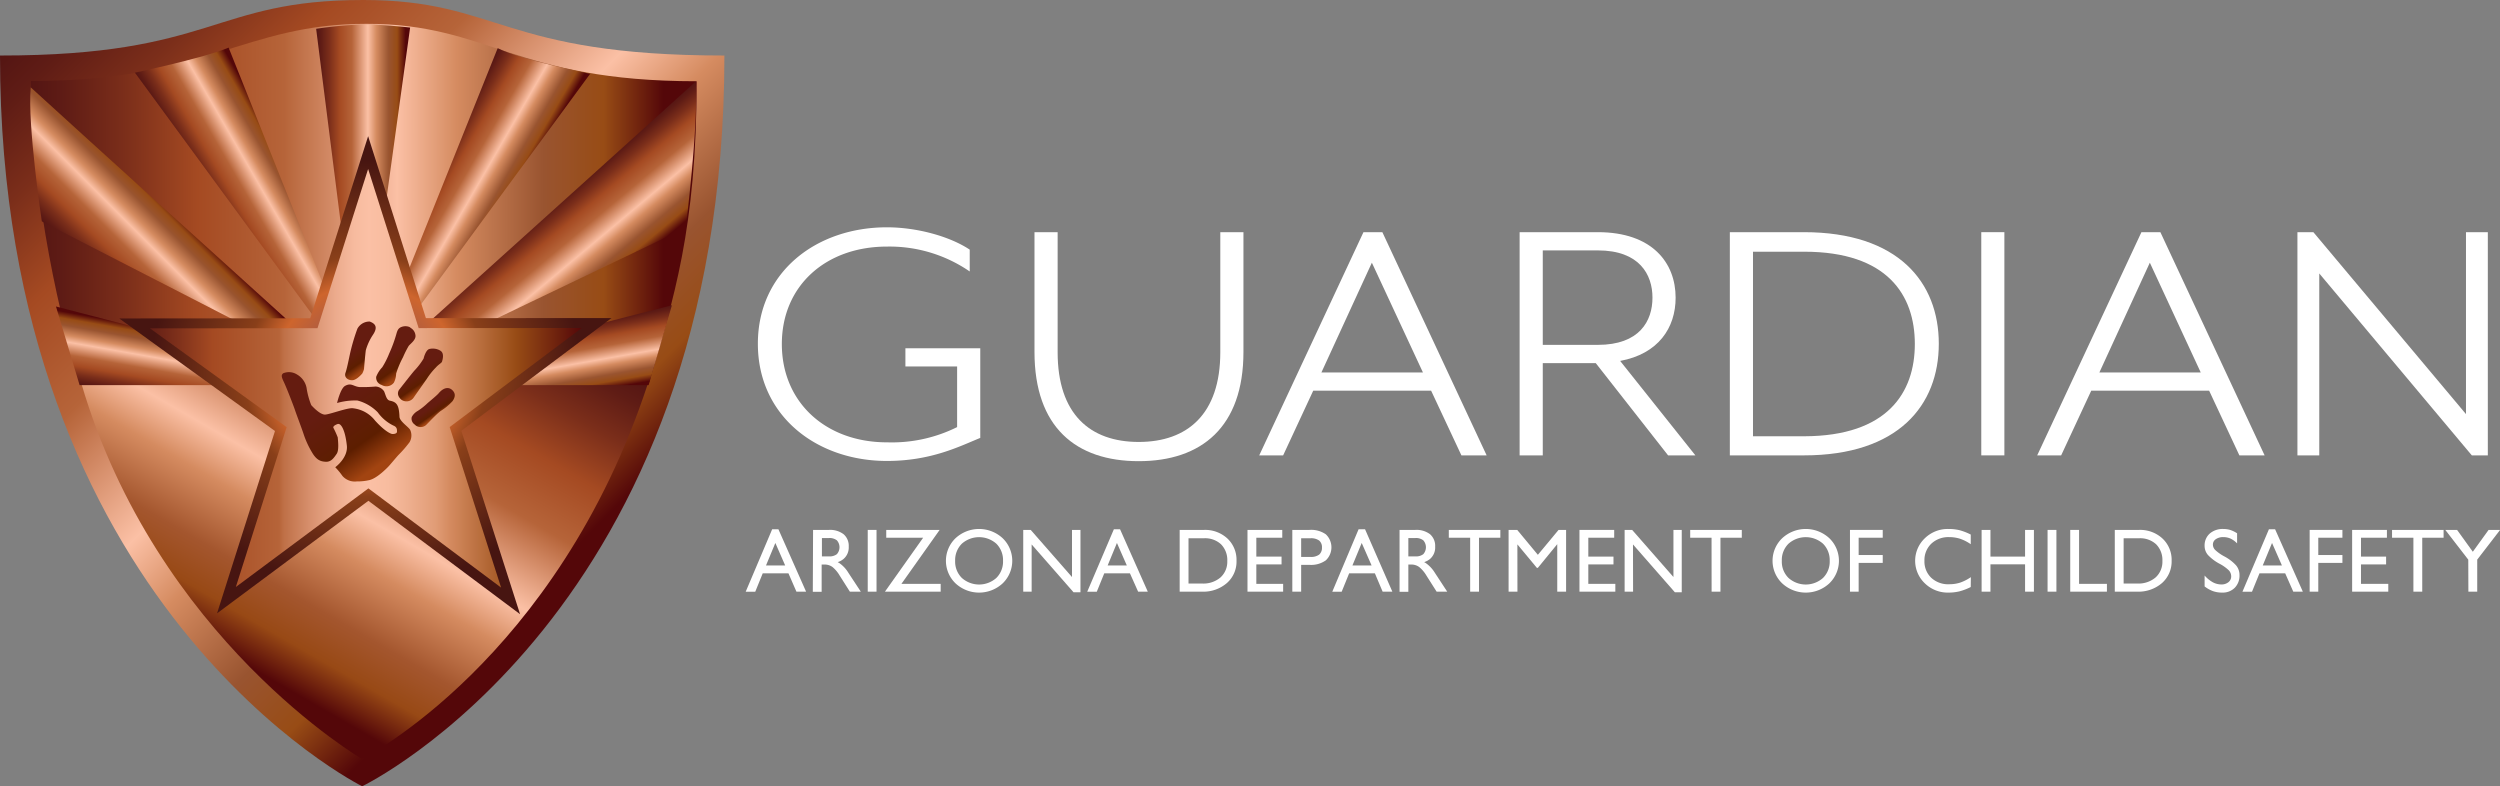 <svg xmlns="http://www.w3.org/2000/svg" xmlns:xlink="http://www.w3.org/1999/xlink" viewBox="0 0 457.86 144"><rect x="0" y="0" width="457.86" height="144" fill="#808080" stroke="none"/><defs><style>.cls-1{fill:#fff;}.cls-2{fill:url(#New_Gradient_Swatch_2);}.cls-3{fill:url(#linear-gradient);}.cls-4{fill:url(#New_Gradient_Swatch_2-2);}.cls-5{fill:url(#New_Gradient_Swatch_2-3);}.cls-6{fill:url(#New_Gradient_Swatch_2-4);}.cls-7{fill:url(#New_Gradient_Swatch_2-5);}.cls-8{fill:url(#New_Gradient_Swatch_2-6);}.cls-9{fill:url(#New_Gradient_Swatch_2-7);}.cls-10{fill:url(#New_Gradient_Swatch_2-8);}.cls-11{fill:url(#New_Gradient_Swatch_2-9);}.cls-12{fill:url(#linear-gradient-2);}.cls-13{fill:none;stroke-miterlimit:10;stroke-width:1.82px;stroke:url(#radial-gradient);}.cls-14{fill:url(#linear-gradient-3);}.cls-15{fill:url(#linear-gradient-4);}.cls-16{fill:url(#linear-gradient-5);}.cls-17{fill:url(#linear-gradient-6);}.cls-18{fill:url(#linear-gradient-7);}</style><linearGradient id="New_Gradient_Swatch_2" x1="14.96" y1="-4.8" x2="117.85" y2="98.09" gradientUnits="userSpaceOnUse"><stop offset="0" stop-color="#541513"/><stop offset="0.05" stop-color="#5f1c15"/><stop offset="0.14" stop-color="#7b2e1a"/><stop offset="0.25" stop-color="#a54a22"/><stop offset="0.38" stop-color="#b66439"/><stop offset="0.55" stop-color="#fbc0a5"/><stop offset="0.64" stop-color="#d58b60"/><stop offset="0.77" stop-color="#995430"/><stop offset="0.86" stop-color="#984c15"/><stop offset="0.95" stop-color="#540709"/></linearGradient><linearGradient id="linear-gradient" x1="81.09" y1="48.5" x2="38.19" y2="122.82" gradientUnits="userSpaceOnUse"><stop offset="0" stop-color="#541513"/><stop offset="0.05" stop-color="#5f1c15"/><stop offset="0.14" stop-color="#7b2e1a"/><stop offset="0.25" stop-color="#a54a22"/><stop offset="0.38" stop-color="#b66439"/><stop offset="0.55" stop-color="#fbc0a5"/><stop offset="0.64" stop-color="#d58b60"/><stop offset="0.77" stop-color="#a4562e"/><stop offset="0.86" stop-color="#984915"/><stop offset="0.95" stop-color="#540709"/></linearGradient><linearGradient id="New_Gradient_Swatch_2-2" x1="5.67" y1="37.29" x2="127.59" y2="37.29" xlink:href="#New_Gradient_Swatch_2"/><linearGradient id="New_Gradient_Swatch_2-3" x1="22.87" y1="55.76" x2="36.93" y2="41.7" xlink:href="#New_Gradient_Swatch_2"/><linearGradient id="New_Gradient_Swatch_2-4" x1="35.91" y1="74.3" x2="38.24" y2="61.06" xlink:href="#New_Gradient_Swatch_2"/><linearGradient id="New_Gradient_Swatch_2-5" x1="42.28" y1="43.75" x2="57.14" y2="35.17" xlink:href="#New_Gradient_Swatch_2"/><linearGradient id="New_Gradient_Swatch_2-6" x1="57.9" y1="37.33" x2="75.14" y2="37.33" xlink:href="#New_Gradient_Swatch_2"/><linearGradient id="New_Gradient_Swatch_2-7" x1="95.83" y1="41.43" x2="108.27" y2="56.26" xlink:href="#New_Gradient_Swatch_2"/><linearGradient id="New_Gradient_Swatch_2-8" x1="94.19" y1="60.99" x2="96.57" y2="74.46" xlink:href="#New_Gradient_Swatch_2"/><linearGradient id="New_Gradient_Swatch_2-9" x1="75.87" y1="35.3" x2="90.6" y2="43.8" xlink:href="#New_Gradient_Swatch_2"/><linearGradient id="linear-gradient-2" x1="4.69" y1="52.47" x2="96.04" y2="52.47" gradientTransform="translate(18.88 18.8) scale(0.95)" gradientUnits="userSpaceOnUse"><stop offset="0" stop-color="#541513"/><stop offset="0.04" stop-color="#5f1c15"/><stop offset="0.1" stop-color="#7b2e1a"/><stop offset="0.18" stop-color="#a54a22"/><stop offset="0.32" stop-color="#b66439"/><stop offset="0.33" stop-color="#bf7047"/><stop offset="0.39" stop-color="#d99270"/><stop offset="0.44" stop-color="#ecab8d"/><stop offset="0.48" stop-color="#f7bb9f"/><stop offset="0.51" stop-color="#fbc0a5"/><stop offset="0.55" stop-color="#f8bc9f"/><stop offset="0.59" stop-color="#efb090"/><stop offset="0.65" stop-color="#e19c76"/><stop offset="0.68" stop-color="#d58b60"/><stop offset="0.82" stop-color="#984c15"/><stop offset="0.96" stop-color="#540709"/></linearGradient><radialGradient id="radial-gradient" cx="36.63" cy="32.29" r="49.16" gradientTransform="translate(34.01 39.73) scale(0.9)" gradientUnits="userSpaceOnUse"><stop offset="0.2" stop-color="#d39274"/><stop offset="0.27" stop-color="#b25d3f"/><stop offset="0.38" stop-color="#ce652d"/><stop offset="0.5" stop-color="#893f19"/><stop offset="0.89" stop-color="#471511"/></radialGradient><linearGradient id="linear-gradient-3" x1="55.87" y1="65.58" x2="70.38" y2="86.31" gradientUnits="userSpaceOnUse"><stop offset="0.4" stop-color="#651c10"/><stop offset="0.74" stop-color="#5d1e00"/><stop offset="0.94" stop-color="#a24411"/></linearGradient><linearGradient id="linear-gradient-4" x1="63.74" y1="61.08" x2="68.14" y2="67.36" xlink:href="#linear-gradient-3"/><linearGradient id="linear-gradient-5" x1="70.25" y1="62.12" x2="74.67" y2="68.43" xlink:href="#linear-gradient-3"/><linearGradient id="linear-gradient-6" x1="75.3" y1="66.2" x2="78.6" y2="70.91" xlink:href="#linear-gradient-3"/><linearGradient id="linear-gradient-7" x1="78.41" y1="73.2" x2="80.46" y2="76.13" xlink:href="#linear-gradient-3"/></defs><title>Asset 1</title><g id="Layer_2" data-name="Layer 2"><g id="Layer_1-2" data-name="Layer 1"><path class="cls-1" d="M141.42,96.93h1.14l5.07,11.43h-1.77L144.4,105h-4.71l-1.37,3.37h-1.75Zm-1.13,6.63h3.51L142,99.44h0Z"/><path class="cls-1" d="M148.91,97.05h2.9a4.07,4.07,0,0,1,2.69.79,2.8,2.8,0,0,1,.94,2.27,2.77,2.77,0,0,1-.95,2.26,3.14,3.14,0,0,1-1.07.58l.26.15a5.76,5.76,0,0,1,1.7,1.81l2.27,3.45h-2l-1.86-2.93a5.92,5.92,0,0,0-1.32-1.58,2.42,2.42,0,0,0-1.44-.46h-.55v5h-1.62Zm1.62,4.85h1.28a2.19,2.19,0,0,0,1.46-.41,1.91,1.91,0,0,0,0-2.53,2.19,2.19,0,0,0-1.46-.42h-1.28Z"/><path class="cls-1" d="M158.92,97.05h1.61v11.31h-1.61Z"/><path class="cls-1" d="M162.07,108.36l7-9.88h-6.76V97.05h9.78l-7,9.88h7.19v1.43Z"/><path class="cls-1" d="M175,106.84a5.74,5.74,0,0,1,0-8.27,6.35,6.35,0,0,1,8.63,0,5.74,5.74,0,0,1,0,8.27,6.35,6.35,0,0,1-8.63,0Zm7.48-1a4.2,4.2,0,0,0,1.22-3.12,4.24,4.24,0,0,0-1.22-3.14,4.77,4.77,0,0,0-6.33,0,4.24,4.24,0,0,0-1.22,3.14,4.2,4.2,0,0,0,1.22,3.12,4.74,4.74,0,0,0,6.33,0Z"/><path class="cls-1" d="M188.94,108.36H187.4V97.05h1.37l7.56,8.63V97.05h1.55v11.42h-1.27l-7.67-8.76Z"/><path class="cls-1" d="M204,96.93h1.13l5.08,11.43h-1.77L206.94,105h-4.7l-1.37,3.37h-1.75Zm-1.14,6.63h3.51l-1.81-4.12h0Z"/><path class="cls-1" d="M216.05,97.05h4.45a6,6,0,0,1,4.3,1.58,5.36,5.36,0,0,1,1.66,4.08,5.22,5.22,0,0,1-1.76,4.07,6.58,6.58,0,0,1-4.55,1.58h-4.1Zm1.62,9.82h2.48a4.82,4.82,0,0,0,3.38-1.12,3.87,3.87,0,0,0,1.24-3,4.1,4.1,0,0,0-1.14-3.06,4.29,4.29,0,0,0-3.13-1.11h-2.83Z"/><path class="cls-1" d="M228.47,108.36V97.05h6.37v1.43h-4.75v3.46h4.62v1.43h-4.62v3.56H235v1.43Z"/><path class="cls-1" d="M236.68,97.05h3.14a4.67,4.67,0,0,1,3,.81,3.28,3.28,0,0,1,0,4.76,4.63,4.63,0,0,1-3,.83H238.3v4.91h-1.62ZM238.3,102H240a2.52,2.52,0,0,0,1.59-.42,1.61,1.61,0,0,0,.52-1.29A1.58,1.58,0,0,0,241.6,99a2.52,2.52,0,0,0-1.59-.42H238.3Z"/><path class="cls-1" d="M248.82,96.93H250L255,108.36h-1.78L251.8,105h-4.71l-1.37,3.37H244Zm-1.13,6.63h3.51l-1.81-4.12h0Z"/><path class="cls-1" d="M256.32,97.05h2.89a4.07,4.07,0,0,1,2.69.79,2.8,2.8,0,0,1,.94,2.27,2.77,2.77,0,0,1-.94,2.26,3.34,3.34,0,0,1-1.07.58l.26.15a6,6,0,0,1,1.7,1.81l2.26,3.45h-1.94l-1.86-2.93a5.92,5.92,0,0,0-1.33-1.58,2.42,2.42,0,0,0-1.44-.46h-.55v5h-1.61Zm1.61,4.85h1.28a2.18,2.18,0,0,0,1.46-.41,1.91,1.91,0,0,0,0-2.53,2.17,2.17,0,0,0-1.46-.42h-1.28Z"/><path class="cls-1" d="M269.25,98.48h-3.91V97.05h9.44v1.43h-3.91v9.88h-1.62Z"/><path class="cls-1" d="M277.91,108.36h-1.62V97.05h1.58l3.78,4.56h0l3.79-4.56h1.38v11.31h-1.62v-8.7h0L281.65,104h-.18l-3.57-4.3h0Z"/><path class="cls-1" d="M289.27,108.36V97.05h6.36v1.43h-4.74v3.46h4.61v1.43h-4.61v3.56h4.95v1.43Z"/><path class="cls-1" d="M299.09,108.36h-1.55V97.05h1.38l7.56,8.63V97.05H308v11.42h-1.26l-7.67-8.76Z"/><path class="cls-1" d="M313.46,98.48h-3.91V97.05H319v1.43h-3.91v9.88h-1.62Z"/><path class="cls-1" d="M326.4,106.84a5.72,5.72,0,0,1,0-8.27,6.35,6.35,0,0,1,8.63,0,5.74,5.74,0,0,1,0,8.27,6.35,6.35,0,0,1-8.63,0Zm7.48-1a4.2,4.2,0,0,0,1.22-3.12,4.24,4.24,0,0,0-1.22-3.14,4.77,4.77,0,0,0-6.33,0,4.2,4.2,0,0,0-1.22,3.14,4.16,4.16,0,0,0,1.22,3.12,4.74,4.74,0,0,0,6.33,0Z"/><path class="cls-1" d="M338.81,108.36V97.05h6v1.43h-4.41v3.17h4.41v1.44h-4.41v5.27h-1.62Z"/><path class="cls-1" d="M360.93,107.51a10.5,10.5,0,0,1-2.06.79,8.43,8.43,0,0,1-2,.23,6,6,0,0,1-4.34-1.69,5.69,5.69,0,0,1,0-8.27,6,6,0,0,1,4.34-1.69,8.45,8.45,0,0,1,2,.22,10.61,10.61,0,0,1,2.06.8v1.77a7.86,7.86,0,0,0-1.95-1,6.55,6.55,0,0,0-2-.3,4.56,4.56,0,0,0-3.27,1.2,4.16,4.16,0,0,0-1.26,3.14,4.11,4.11,0,0,0,1.26,3.12A4.53,4.53,0,0,0,357,107a6.55,6.55,0,0,0,2-.3,8.22,8.22,0,0,0,1.95-1Z"/><path class="cls-1" d="M362.92,97.05h1.62v4.89h6.34V97.05h1.62v11.31h-1.62v-5h-6.34v5h-1.62Z"/><path class="cls-1" d="M375,97.05h1.62v11.31H375Z"/><path class="cls-1" d="M379.15,108.36V97.05h1.62v9.88h5.1v1.43Z"/><path class="cls-1" d="M387.31,97.05h4.45a6,6,0,0,1,4.29,1.58,5.33,5.33,0,0,1,1.67,4.08,5.26,5.26,0,0,1-1.76,4.07,6.6,6.6,0,0,1-4.55,1.58h-4.1Zm1.62,9.82h2.48a4.84,4.84,0,0,0,3.38-1.12,3.87,3.87,0,0,0,1.24-3,4.1,4.1,0,0,0-1.14-3.06,4.31,4.31,0,0,0-3.13-1.11h-2.83Z"/><path class="cls-1" d="M409.71,99.52a4.1,4.1,0,0,0-1.2-.88,3.15,3.15,0,0,0-1.3-.27,2.32,2.32,0,0,0-1.4.38,1.17,1.17,0,0,0-.53,1,1.4,1.4,0,0,0,.45,1,7.86,7.86,0,0,0,1.62,1.14,7.91,7.91,0,0,1,2.17,1.65,2.74,2.74,0,0,1,.63,1.77,3.16,3.16,0,0,1-.87,2.34,3.1,3.1,0,0,1-2.32.88,4.92,4.92,0,0,1-1.67-.27,5.66,5.66,0,0,1-1.53-.86v-2a5.62,5.62,0,0,0,1.49,1.23,3.32,3.32,0,0,0,1.58.41,2,2,0,0,0,1.3-.42,1.33,1.33,0,0,0,.5-1.08,1.6,1.6,0,0,0-.45-1.1,7.42,7.42,0,0,0-1.62-1.16,8.2,8.2,0,0,1-2.18-1.63,2.54,2.54,0,0,1-.62-1.67,2.89,2.89,0,0,1,.94-2.26,3.61,3.61,0,0,1,2.51-.84,4.2,4.2,0,0,1,1.25.18,5.28,5.28,0,0,1,1.25.61Z"/><path class="cls-1" d="M415.54,96.93h1.13l5.08,11.43H420L418.52,105h-4.71l-1.37,3.37h-1.75Zm-1.13,6.63h3.51l-1.81-4.12h0Z"/><path class="cls-1" d="M423,108.36V97.05h6v1.43h-4.42v3.17h4.42v1.44h-4.42v5.27H423Z"/><path class="cls-1" d="M430.78,108.36V97.05h6.37v1.43H432.4v3.46H437v1.43H432.4v3.56h5v1.43Z"/><path class="cls-1" d="M442,98.48h-3.91V97.05h9.44v1.43h-3.91v9.88H442Z"/><path class="cls-1" d="M452.05,102.5l-4.21-5.45H450l2.88,4h0l2.89-4h2.11l-4.19,5.44v5.87h-1.62Z"/><path class="cls-1" d="M175.29,67.12h-9.47V63.78h13.71V80.2c-3.85,1.57-9,4.22-17.1,4.22-12.85,0-23.63-8.24-23.63-21.46s10.78-21.33,23.63-21.33c5.47,0,11.48,1.64,15.17,4.09v4a25.91,25.91,0,0,0-15.17-4.56c-11.16,0-19.24,7.15-19.24,17.85s8.08,18,19.24,18a26.81,26.81,0,0,0,12.86-2.79Z"/><path class="cls-1" d="M189.46,42.52h4.24v22c0,11.31,5.92,16.42,14.85,16.42s14.94-5.11,14.94-16.42v-22h4.24V64.46c0,13.76-7.7,20-19.18,20s-19.09-6.2-19.09-20Z"/><path class="cls-1" d="M235,83.4h-4.38l19.09-40.88h3.46l19.1,40.88h-4.62l-5.55-11.85H240.51Zm16.25-35.29-9.24,20.1H260.6Z"/><path class="cls-1" d="M310.5,83.4h-5L292.25,66.5h-9.7V83.4h-4.24V42.52h14.33c9.93,0,14.24,5.59,14.24,12,0,5.52-3.16,10.29-10.16,11.58Zm-7.86-28.89c0-4.22-2.38-8.65-10-8.65H282.55v17.3h10.09C300.26,63.16,302.64,58.8,302.64,54.51Z"/><path class="cls-1" d="M330.36,42.52c17.33,0,24.72,9.2,24.72,20.44S347.69,83.4,330.36,83.4H316.81V42.52ZM350.69,63c0-8.93-5-16.9-20.25-16.9h-9.39v33.8h9.39C345.69,79.86,350.69,71.89,350.69,63Z"/><path class="cls-1" d="M367.09,42.52V83.4h-4.23V42.52Z"/><path class="cls-1" d="M377.49,83.4H373.1l19.09-40.88h3.47L414.75,83.4h-4.62l-5.54-11.85H383Zm16.24-35.29-9.24,20.1h18.56Z"/><path class="cls-1" d="M423.68,42.52l27.95,33.32V42.52h4V83.4h-2.93L424.76,50.08V83.4h-4V42.52Z"/><path class="cls-2" d="M66.55,0C38.82,0,39.31,10.17,0,10.17,0,111.1,66.33,144,66.33,144s66.34-31.86,66.34-133.83C91.88,10.17,91.39,0,66.55,0Z"/><path class="cls-3" d="M14.89,70.2C28.62,117,66.29,139,66.29,139s35.71-18,52.4-68.84C118.65,70.51,13.93,69.8,14.89,70.2Z"/><path class="cls-4" d="M67.11,4.36c-22.48,0-29.38,10.48-61.44,10.48C5.67,32,9.8,54.59,14.65,70c.4.25,104.22.32,104.26,0,4.42-15.2,8.68-28.1,8.68-55.12C94.19,14.88,89.59,4.36,67.11,4.36Z"/><path class="cls-5" d="M7.66,40.54,65.44,70.21S9,19.14,5.63,16C5,22.83,7.66,40.54,7.66,40.54Z"/><polygon class="cls-6" points="14.58 70.54 65.44 70.54 10.25 56.13 14.58 70.54"/><path class="cls-7" d="M24.71,13.31l41.79,57S41.88,8.81,41.87,8.72C37.72,10.53,24.71,13.31,24.71,13.31Z"/><path class="cls-8" d="M57.9,5.28,66.11,70.2l9-65.15S70,4.47,66.6,4.47A73,73,0,0,0,57.9,5.28Z"/><path class="cls-9" d="M127.43,14.91c-2.12,2-61.32,55.29-61.32,55.29l59.48-28.47S127.94,23,127.43,14.91Z"/><polygon class="cls-10" points="123.06 55.9 66.11 70.54 118.79 70.54 123.06 55.9"/><path class="cls-11" d="M108.08,13.52,66.46,70.24S91.14,8.91,91.15,8.82C95.46,11,108.08,13.52,108.08,13.52Z"/><polygon class="cls-12" points="23.36 58.82 57.19 58.79 67.44 26.58 77.66 58.78 110.56 58.75 83.92 78.73 94.32 111.2 67.49 91.13 40.7 111.06 50.96 78.76 23.36 58.82"/><polygon class="cls-13" points="24.65 59.23 57.48 59.2 67.42 27.94 77.34 59.18 109.27 59.16 83.42 78.55 93.51 110.05 67.47 90.58 41.47 109.92 51.43 78.58 24.65 59.23"/><path class="cls-14" d="M61.73,73.81s.61-2.67,1.47-3.14c1.15-.63,1.51.12,2.67.22a26.64,26.64,0,0,0,2.92-.1,2,2,0,0,1,1.55.87c.29.62.42,1.6,1.06,1.72,1.25.25,1.67.78,1.76,2.92,0,.89,1.85,2,2,2.52A2.42,2.42,0,0,1,75,81a20.88,20.88,0,0,1-2,2.3c-.35.37-1.54,1.81-1.86,2.14S69,87.65,67.59,87.94a9.85,9.85,0,0,1-2.25.23,3,3,0,0,1-2.62-1,13.15,13.15,0,0,0-1.32-1.6s2.39-1.73,2.12-4c-.31-2.86-1.08-4.12-1.69-3.91s-.82.47-.79.65a17.12,17.12,0,0,1,.82,1.81c0,.31.3,2.28-.2,3s-1,1.5-2,1.45-1.72-.35-2.53-1.74a16.53,16.53,0,0,1-1.53-3.34c-.26-.83-1.37-3.74-1.57-4.37S52.48,71,52,70s-.52-1.3-.15-1.63a2.76,2.76,0,0,1,2.55.22A3.62,3.62,0,0,1,56.14,71,14,14,0,0,0,57,74.19c.29.33,1.64,1.77,2.53,1.74s4.26-1.35,5.18-1.15a5.93,5.93,0,0,1,4,2.27c1.9,2.08,2.92,2.41,3.11,2.43s.89,0,.89-.43,0-.85-.68-1.12a7.64,7.64,0,0,1-2.86-2.43,8.08,8.08,0,0,0-3.71-2.15A11.94,11.94,0,0,0,61.73,73.81Z"/><path class="cls-15" d="M66.35,68.4s-.92,1.1-1.69,1.22-1.7-.42-1.39-1.33c.37-1.08.74-3.26,1.06-4.47a36.21,36.21,0,0,1,1.13-3.63,2.51,2.51,0,0,1,2.26-1.3c1,.38,1.56,1,.55,2.48A10,10,0,0,0,67,64.13c-.09.57-.32,3.25-.34,3.49A4,4,0,0,1,66.35,68.4Z"/><path class="cls-16" d="M75,59.89a2,2,0,0,0-1.5,0c-.52.21-.71.55-.91,1.29a24.94,24.94,0,0,1-1.31,3.56A15.22,15.22,0,0,1,70,67.27,5.29,5.29,0,0,0,68.9,69a1.39,1.39,0,0,0,1,1.5,1.7,1.7,0,0,0,2.24-.43,3.84,3.84,0,0,0,.41-1.65,17.07,17.07,0,0,1,1.26-3,19.18,19.18,0,0,1,1-2c.24-.41,1.47-1.16,1.27-2.09a1.75,1.75,0,0,0-.78-1.22Z"/><path class="cls-17" d="M80.66,64.23a2.68,2.68,0,0,0-2.08-.3c-.55.22-.9,1.29-1,1.74a12.52,12.52,0,0,1-1.71,2.23c-.67.79-2.74,3.44-2.74,3.44s-.74.85.35,1.84a1.59,1.59,0,0,0,2.24-.31l2.45-3.49a12.34,12.34,0,0,1,1.67-2.09c.52-.59,1-.78,1.11-1.05C81.1,65.73,81.38,64.68,80.66,64.23Z"/><path class="cls-18" d="M75.94,77.74a1.5,1.5,0,0,0,2.19,0c.78-.78,1.92-2,2.61-2.49a10.13,10.13,0,0,0,2.15-1.79c.42-.65.57-1.21.15-1.78-.63-.86-1.7-.87-2.72.37-.25.3-1.42,1.28-2,1.77a11.65,11.65,0,0,1-1.8,1.43,2.76,2.76,0,0,0-1.11,1.12A1.28,1.28,0,0,0,75.94,77.74Z"/></g></g></svg>